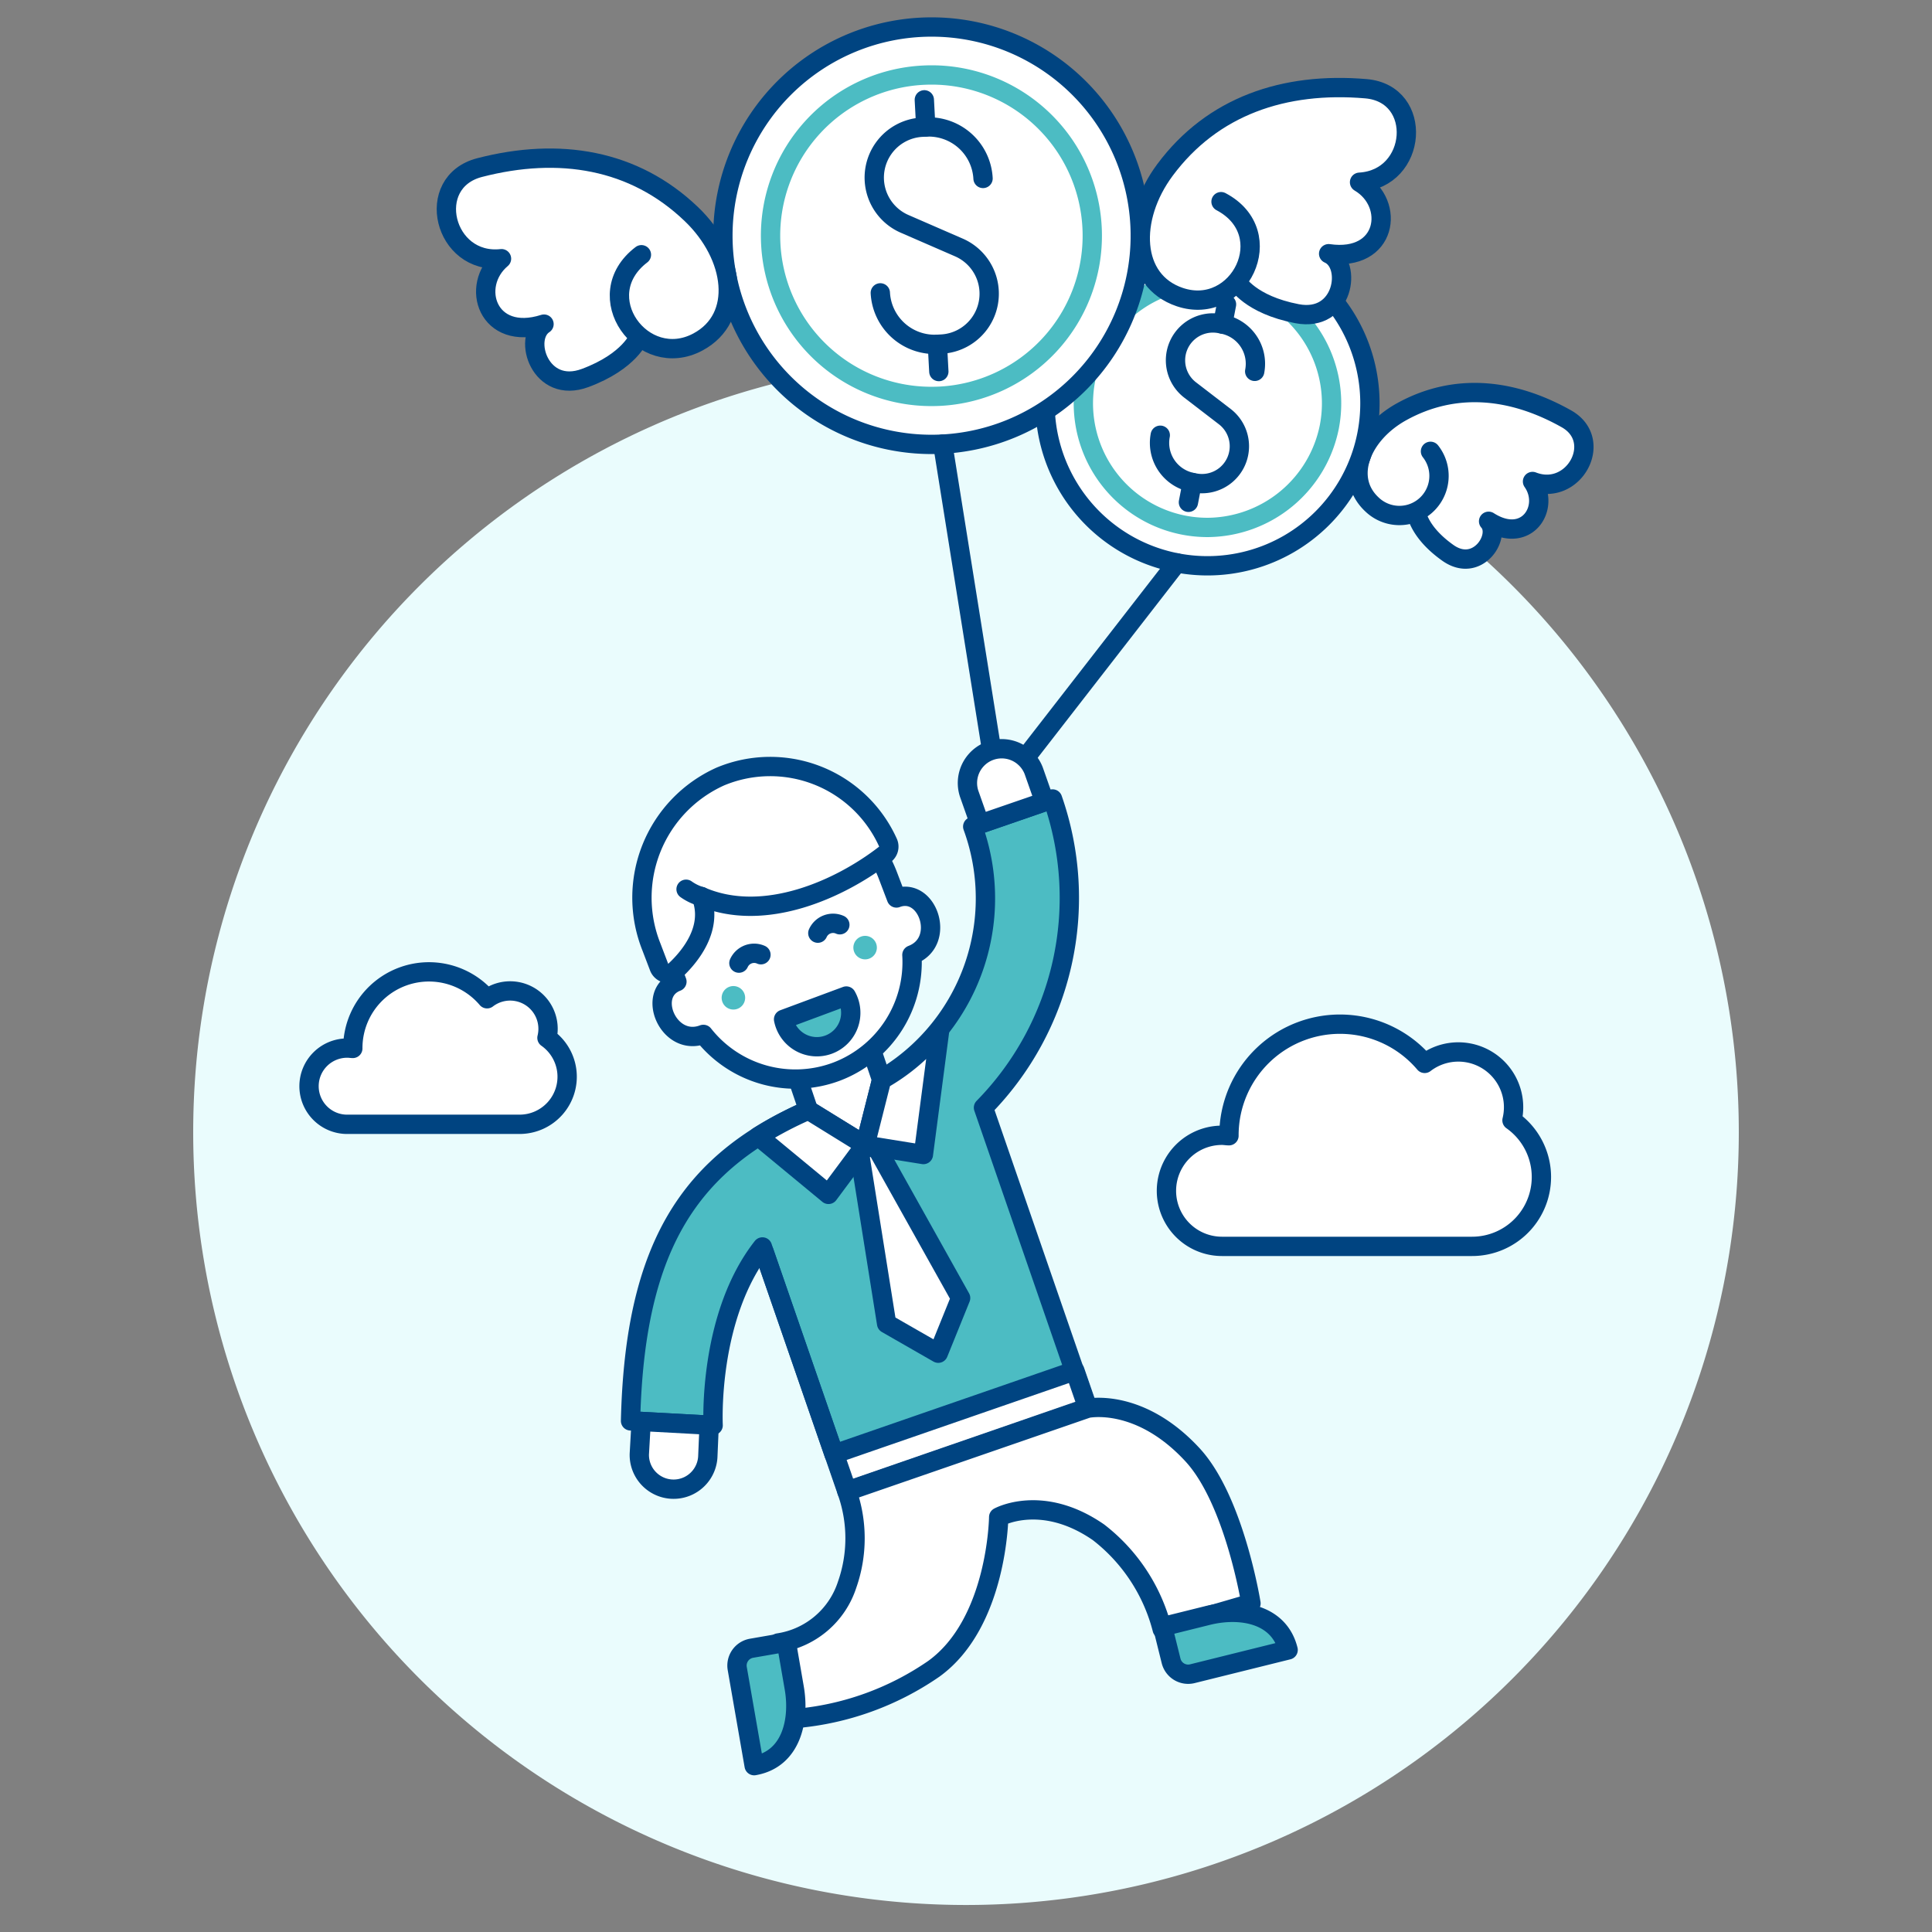<svg viewBox="0 0 100 100" height="100" width="100" xmlns="http://www.w3.org/2000/svg"><rect x="0" y="0" width="100" height="100" fill="#808080" stroke="none"/><path d="M10.000 58.602 A40.000 40.000 0 1 0 90.000 58.602 A40.000 40.000 0 1 0 10.000 58.602 Z" fill="#eafcfd"/><path d="M50.348,42.784a10.819,10.819,0,0,1-6.359,13.845C36.4,59.253,32.873,63.44,32.637,73.544l4.275.231s-.287-5.621,2.55-9.233l4.374,12.651,12.447-4.3L50.905,57.331A15.492,15.492,0,0,0,54.48,41.355Z" fill="#4cbcc3" stroke="#004481" stroke-linecap="round" stroke-linejoin="round"/><path d="M43.171,75.278c-.568-1.661-1.864-5.39-3.621-10.473" fill="#ffffff" stroke="#004481" stroke-linecap="round" stroke-linejoin="round"/><path d="M44.465 59.562L45.891 68.509 48.565 70.042 49.722 67.185 45.298 59.274 44.465 59.562z" fill="#ffffff" stroke="#004481" stroke-linecap="round" stroke-linejoin="round"/><path d="M43.141 73.071H56.314V75.098H43.141z" fill="#ffffff" stroke="#004481" stroke-linecap="round" stroke-linejoin="round" transform="matrix(0.945, -0.327, 0.327, 0.945, -21.476, 20.312)"/><path d="M51.692,78.526s-.06,5.466-3.354,7.848A14.832,14.832,0,0,1,41.2,88.948l-.914-3.909a4.429,4.429,0,0,0,3.561-3.016,7.238,7.238,0,0,0-.01-4.829l12.45-4.3s2.679-.587,5.443,2.412c2.169,2.355,3.02,7.685,3.02,7.685l-4.594,1.336a9.228,9.228,0,0,0-3.3-5.017C53.929,77.288,51.692,78.526,51.692,78.526Z" fill="#ffffff" stroke="#004481" stroke-linecap="round" stroke-linejoin="round"/><path d="M39.035,91.39c1.929-.335,2.365-2.354,2.075-4.022L40.7,85l-1.8.313a.909.909,0,0,0-.74,1.051Z" fill="#4cbcc3" stroke="#004481" stroke-linecap="round" stroke-linejoin="round"/><path d="M66.673,85.4c-.472-1.9-2.517-2.192-4.16-1.784l-2.337.581.44,1.771a.909.909,0,0,0,1.1.663Z" fill="#4cbcc3" stroke="#004481" stroke-linecap="round" stroke-linejoin="round"/><path d="M33.091,75.265a1.774,1.774,0,0,0,3.544.153l.071-1.654-3.519-.191Z" fill="#ffffff" stroke="#004481" stroke-linecap="round" stroke-linejoin="round"/><path d="M53.507,39.9a1.774,1.774,0,0,0-3.345,1.18l.556,1.575L54.07,41.5Z" fill="#ffffff" stroke="#004481" stroke-linecap="round" stroke-linejoin="round"/><path d="M45.633 55.894L44.777 59.274 41.849 57.477 40.46 53.376 44.335 52.061 45.633 55.894z" fill="#ffffff" stroke="#004481" stroke-linecap="round" stroke-linejoin="round"/><path d="M44.777,59.274l-1.894,2.547-3.63-3a19.456,19.456,0,0,1,2.59-1.361Z" fill="#ffffff" stroke="#004481" stroke-linecap="round" stroke-linejoin="round"/><path d="M44.777,59.274l3.018.484.845-6.45a10.172,10.172,0,0,1-3.008,2.583Z" fill="#ffffff" stroke="#004481" stroke-linecap="round" stroke-linejoin="round"/><path d="M74.042,23.361a2.05,2.05,0,0,1-3.031,2.747c-1.477-1.38-.545-3.648,1.543-4.8,2.737-1.509,5.7-1.218,8.522.369,1.993,1.122.379,4.074-1.753,3.245.948,1.35-.308,3.315-2.273,2.06.686.758-.569,2.724-2.108,1.634s-1.634-2.108-1.634-2.108" fill="#ffffff" stroke="#004481" stroke-linecap="round" stroke-linejoin="round"/><path d="M54.091 20.877 A8.408 8.408 0 1 0 70.907 20.877 A8.408 8.408 0 1 0 54.091 20.877 Z" fill="#ffffff" stroke="#004481" stroke-linecap="round" stroke-linejoin="round"/><path d="M62.507,27.3a6.424,6.424,0,1,1,6.3-5.212A6.47,6.47,0,0,1,62.507,27.3Z" fill="none" stroke="#4cbcc3" stroke-linecap="round" stroke-linejoin="round"/><path d="M64.943,19.221a2.087,2.087,0,0,0-1.656-2.443l-.149-.029A1.935,1.935,0,0,0,61.6,20.185L63.4,21.568A1.935,1.935,0,0,1,61.86,25l-.15-.029a2.085,2.085,0,0,1-1.655-2.443" fill="none" stroke="#004481" stroke-linecap="round" stroke-linejoin="round"/><path d="M63.287 16.778L63.484 15.753" fill="none" stroke="#004481" stroke-linecap="round" stroke-linejoin="round"/><path d="M61.513 26L61.71 24.975" fill="none" stroke="#004481" stroke-linecap="round" stroke-linejoin="round"/><path d="M43.32,55.46A6.06,6.06,0,0,0,47.2,49.428l0,0c1.8-.684.823-3.567-.8-2.949l-.432-1.135a6.08,6.08,0,1,0-11.363,4.329l.432,1.136c-1.621.618-.429,3.417,1.367,2.732h.005A6.061,6.061,0,0,0,43.32,55.46Z" fill="#ffffff" stroke="#004481" stroke-linecap="round" stroke-linejoin="round"/><path d="M38.529,51.43a.608.608,0,1,1-.785-.352A.609.609,0,0,1,38.529,51.43Z" fill="#4cbcc3"/><path d="M45.347,48.833a.608.608,0,1,1-.785-.353A.608.608,0,0,1,45.347,48.833Z" fill="#4cbcc3"/><path d="M38.246,49.851a.864.864,0,0,1,1.14-.434" fill="none" stroke="#004481" stroke-linecap="round" stroke-linejoin="round"/><path d="M42.331,48.3a.862.862,0,0,1,1.139-.434" fill="none" stroke="#004481" stroke-linecap="round" stroke-linejoin="round"/><path d="M43.805,51.554a1.755,1.755,0,1,1-3.247,1.206Z" fill="#4cbcc3" stroke="#004481" stroke-linecap="round" stroke-linejoin="round"/><path d="M36.3,46.406c3.267,1.405,7.206-.4,9.513-2.191a.5.5,0,0,0,.149-.6,6.689,6.689,0,0,0-8.672-3.425,6.874,6.874,0,0,0-3.575,8.817l.4,1.049a.506.506,0,0,0,.82.19c.774-.721,1.995-2.189,1.365-3.843" fill="#ffffff" stroke="#004481" stroke-linecap="round" stroke-linejoin="round"/><path d="M36.3,46.406a2.547,2.547,0,0,1-.789-.379" fill="none" stroke="#004481" stroke-linecap="round" stroke-linejoin="round"/><path d="M37.417 12.200 A10.802 10.802 0 1 0 59.021 12.200 A10.802 10.802 0 1 0 37.417 12.200 Z" fill="#ffffff" stroke="#004481" stroke-linecap="round" stroke-linejoin="round"/><path d="M48.208,20.519a8.319,8.319,0,0,1-.433-16.627c.152-.008.3-.012.455-.012a8.32,8.32,0,0,1,.433,16.628C48.511,20.515,48.359,20.519,48.208,20.519Z" fill="none" stroke="#4cbcc3" stroke-linecap="round" stroke-linejoin="round"/><path d="M50.882,9.236a2.817,2.817,0,0,0-2.964-2.662l-.2.011a2.611,2.611,0,0,0-.9,5l2.816,1.225a2.611,2.611,0,0,1-.9,5l-.206.011a2.817,2.817,0,0,1-2.963-2.662" fill="none" stroke="#004481" stroke-linecap="round" stroke-linejoin="round"/><path d="M47.918 6.574L47.843 5.167" fill="none" stroke="#004481" stroke-linecap="round" stroke-linejoin="round"/><path d="M48.594 19.232L48.519 17.825" fill="none" stroke="#004481" stroke-linecap="round" stroke-linejoin="round"/><path d="M48.795 22.986L51.322 38.793" fill="none" stroke="#004481" stroke-linecap="round" stroke-linejoin="round"/><path d="M60.911 29.134L53.077 39.224" fill="none" stroke="#004481" stroke-linecap="round" stroke-linejoin="round"/><path d="M33.2,13.185c-2.789,2.128.071,6.046,2.926,4.515,2.343-1.255,1.924-4.452-.343-6.62-2.97-2.842-6.839-3.472-10.958-2.406-2.912.754-1.856,5.05,1.133,4.716-1.66,1.4-.727,4.319,2.2,3.386-1.129.732-.2,3.654,2.128,2.789s2.789-2.128,2.789-2.128" fill="#ffffff" stroke="#004481" stroke-linecap="round" stroke-linejoin="round"/><path d="M63.2,10.438c3.1,1.634.936,5.974-2.134,4.94-2.519-.848-2.638-4.07-.764-6.585,2.455-3.3,6.166-4.563,10.4-4.2,3,.258,2.671,4.671-.332,4.839,1.869,1.1,1.437,4.137-1.6,3.7,1.235.534.8,3.571-1.634,3.105s-3.1-1.634-3.1-1.634" fill="#ffffff" stroke="#004481" stroke-linecap="round" stroke-linejoin="round"/><path d="M28.311,53.719a1.962,1.962,0,0,0-3.1-2.023,3.943,3.943,0,0,0-6.95,2.553l0,.017c-.082,0-.163-.017-.248-.017a1.973,1.973,0,1,0,0,3.945H26.89a2.462,2.462,0,0,0,1.421-4.475Z" fill="#ffffff" stroke="#004481" stroke-linecap="round" stroke-linejoin="round"/><path d="M78.261,57.989a2.86,2.86,0,0,0-4.52-2.948,5.747,5.747,0,0,0-10.13,3.721.167.167,0,0,0,0,.024c-.12,0-.238-.024-.361-.024a2.875,2.875,0,0,0,0,5.75H76.189a3.589,3.589,0,0,0,2.072-6.523Z" fill="#ffffff" stroke="#004481" stroke-linecap="round" stroke-linejoin="round"/></svg>
